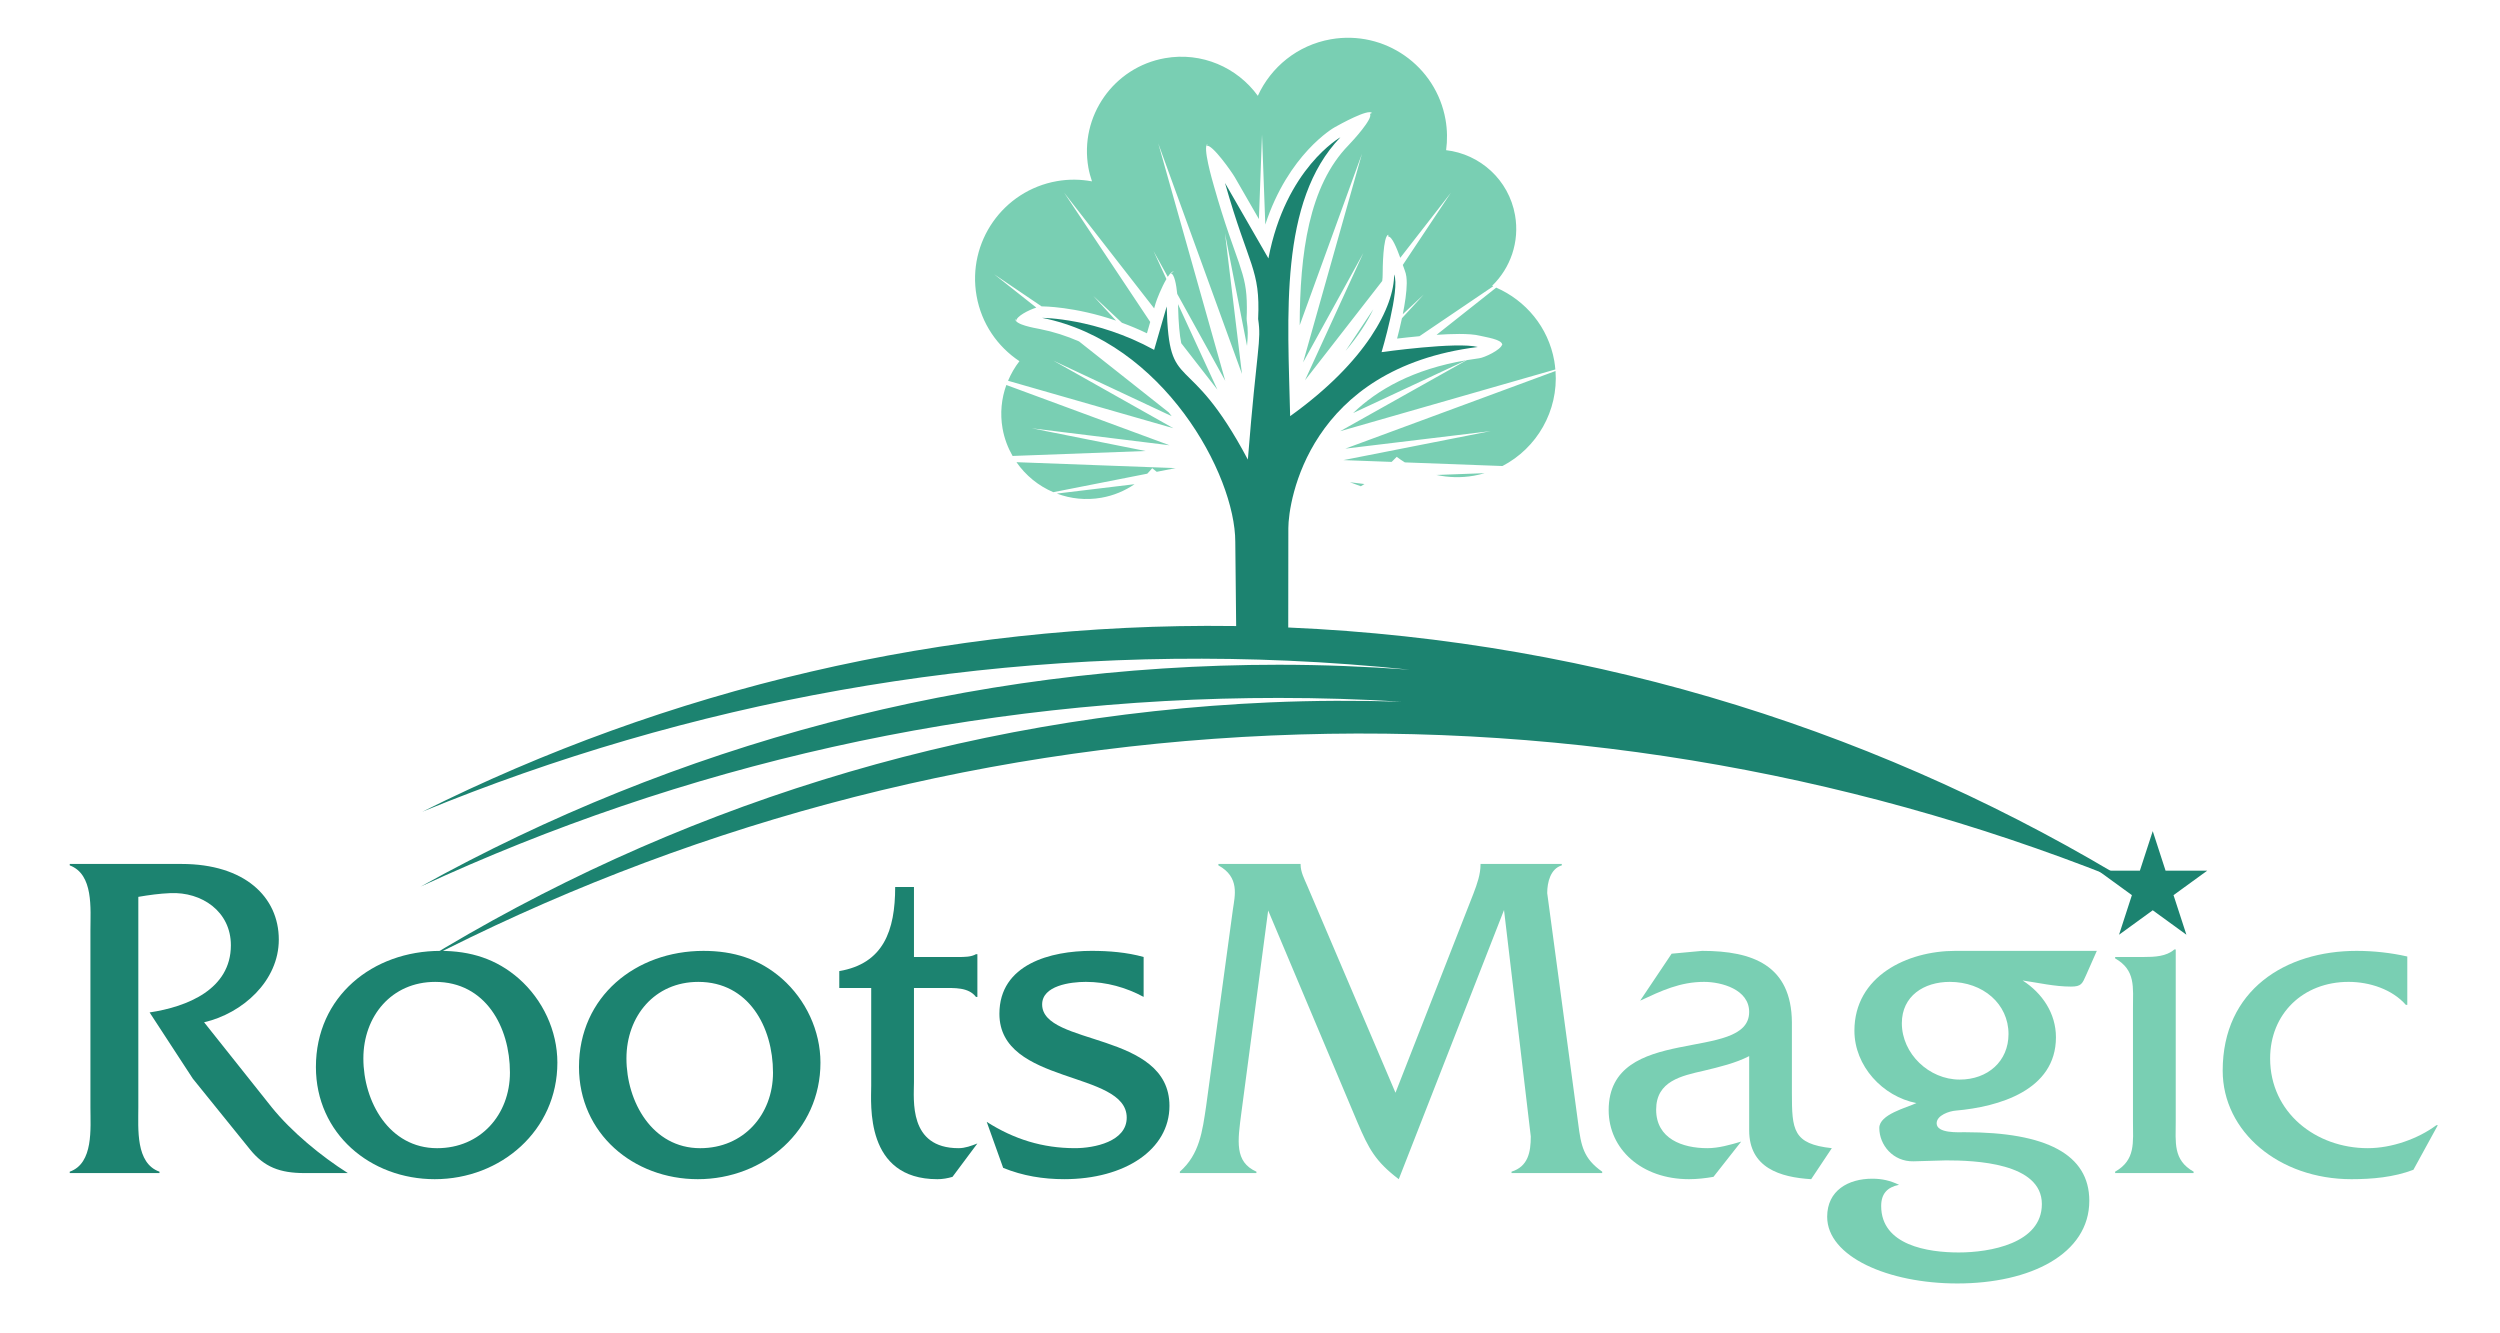 <?xml version="1.0" encoding="UTF-8" standalone="no"?><svg xmlns:rdf="http://www.w3.org/1999/02/22-rdf-syntax-ns#" xmlns="http://www.w3.org/2000/svg" xml:space="preserve" version="1.1" viewBox="0 0 480 256"><g transform="matrix(1.25,0,0,-1.25,0,256)"><g transform="matrix(1.25,0,0,1.25,0.223,-21.715)"><path style="fill-rule:nonzero;fill:#79cfb3;" d="m167.04,121.46c0.149,0.093,0.301,0.179,0.448,0.275l-1.788,0.22,1.34-0.495zm23.924,14.163-25.83-9.54,17.844,2.153-18.08-3.563,5.929-0.22c0.208,0.207,0.426,0.408,0.625,0.624,0.321-0.245,0.654-0.473,0.998-0.684l11.993-0.446c4.237,2.202,6.883,6.77,6.521,11.678zm-10.026-12.866c0.449,0.079,0.887,0.186,1.313,0.311l-5.921-0.22c1.477-0.313,3.031-0.369,4.608-0.091zm9.874,14.101c-0.736,4.169-3.527,7.434-7.137,9.011l-7.331-5.801c0.969,0.064,1.927,0.106,2.784,0.107,1.009-0.005,1.868-0.044,2.634-0.237,0.63-0.162,2.551-0.421,2.649-1.044,0.004,0.017,0.021,0.037,0.021,0.053v-0.118c0.001,0.024-0.018,0.043-0.021,0.066-0.144-0.67-2.177-1.627-2.829-1.708-0.522-0.067-1.026-0.147-1.524-0.23l-15.562-8.733,26.446,7.59c-0.032,0.347-0.069,0.695-0.13,1.045zm-25.649,1.233c1.568,1.847,2.68,3.586,3.41,5.121l-3.41-5.121zm14.82-1.147c-6.492-1.097-10.875-3.588-13.895-6.491l13.895,6.491zm-10.316,9.736c0.035,0.291,0.06,0.568,0.055,0.817,0,0.669,0.04,4.738,0.696,4.868v-0.237c0.423,0.083,1.025-1.377,1.468-2.596l6.222,8-5.91-8.877c0.097-0.283,0.175-0.505,0.224-0.623,0.226-0.567,0.255-1.071,0.26-1.628-0.01-1.095-0.22-2.466-0.487-3.801l2.571,2.411-2.672-2.905c-0.192-0.903-0.407-1.771-0.599-2.502,0.788,0.093,1.742,0.198,2.749,0.292l9.064,6.139c-0.045,0.018-0.085,0.043-0.13,0.06,2.236,2.172,3.393,5.378,2.811,8.681-0.767,4.342-4.302,7.497-8.469,7.979,0.165,1.217,0.152,2.479-0.072,3.753-1.166,6.62-7.479,11.04-14.1,9.874-4.103-0.724-7.356-3.424-8.963-6.947-2.526,3.48-6.887,5.423-11.406,4.627-6.315-1.114-10.531-7.135-9.418-13.45,0.103-0.584,0.262-1.143,0.444-1.688-1.387,0.255-2.839,0.285-4.309,0.026-6.62-1.167-11.041-7.48-9.873-14.1,0.603-3.421,2.585-6.245,5.268-8.023-0.573-0.733-1.037-1.546-1.4-2.407l20.317-5.832-14.744,8.303,14.531-6.82c-0.12,0.155-0.236,0.311-0.359,0.465l-11.025,8.723c-1.524,0.667-3.129,1.188-4.815,1.52-0.706,0.141-3.091,0.536-3.02,1.253l0.118-0.238c0.053,0.555,1.487,1.304,2.469,1.617l-5.179,4.098,5.837-3.953c0.014,0.001,0.036,0.006,0.049,0.006,0.1-0.004,3.983-0.005,9.088-1.751l-2.796,3.039,3.519-3.3c0.994-0.365,2.021-0.787,3.078-1.296l0.403,1.394-10.576,15.882,11.058-14.214,0.184,0.636c0.124,0.427,0.727,1.958,1.324,2.97l-1.583,3.442,1.752-3.172c0.271,0.411,0.531,0.684,0.732,0.658l-0.355-0.237c0.435-0.056,0.666-1.383,0.784-2.52l5.9-10.678-8.23,29.168,10.285-28.322-2.088,17.274,2.708-13.828c0.062,0.667,0.094,1.167,0.09,1.592,0,0.503-0.035,0.923-0.123,1.511l-0.015,0.264c0.022,0.505,0.034,0.962,0.03,1.376-0.006,2.288-0.295,3.449-0.961,5.433-0.671,1.973-1.727,4.655-3.089,9.464-0.191,0.681-1.431,4.906-0.78,5.18l-0.117-0.237c0.653,0.275,3.112-3.245,3.465-3.859l2.961-5.14,0.381,10.379,0.403-11.056c2.829,8.65,8.348,11.866,8.535,11.96,0.606,0.34,4.138,2.304,4.563,1.754l-0.237-0.119c0.426-0.551-2.144-3.337-2.626-3.836-4.89-5.011-5.983-13.308-6.008-22.132l7.654,21.079-7.235-25.643,7.4,13.437-7.169-15.636,9.49,12.201zm-12.611,2.52c-0.11-0.579-0.564-1.024-1.145-1.12-0.137-0.025-0.273-0.02-0.406-0.005l0.045-1.228c0.196-1.02,0.306-2.096,0.301-3.394,0-0.426-0.011-0.876-0.029-1.355,0.089-0.624,0.133-1.191,0.133-1.795-0.002-0.547-0.036-1.117-0.098-1.825l0.105-2.896,0.764,3.95c-0.003,0.379-0.011,0.758-0.011,1.136,0.009,3.075,0.111,6.163,0.464,9.143-0.041-0.201-0.084-0.403-0.122-0.61zm-15.787-12.328c0.73-0.64,1.418-1.316,2.085-2.006l-1.822,1.98c-0.088,0.006-0.177,0.003-0.263,0.026zm3.313,6.728c0.051-2.145,0.188-3.578,0.391-4.561l4.44-5.707-4.84,10.51c0.004-0.097,0.006-0.182,0.009-0.243zm-15.33-22.868,11.541,2.273c0.213,0.217,0.417,0.442,0.611,0.675,0.178-0.158,0.374-0.293,0.557-0.444l2.316,0.456-19.553,0.727c1.135-1.637,2.708-2.915,4.527-3.687zm-2.635,7.85,16.919-2.086-20.056,7.409c-0.598-1.658-0.792-3.486-0.464-5.347,0.217-1.224,0.647-2.353,1.23-3.373l16.341,0.608-13.97,2.789zm41.899,8.451c-0.107,0.124-0.189,0.264-0.246,0.413-1.063-1.371-2.347-2.782-3.867-4.214l4.934,3.342c-0.314,0.055-0.606,0.21-0.82,0.459zm-26.081,0.064,0.283-0.265c-0.049,0.117-0.1,0.227-0.144,0.352-0.04-0.035-0.095-0.056-0.139-0.087zm-7.268-17.045c1.51,0.266,2.88,0.85,4.069,1.662l-9.548-1.153c1.693-0.633,3.57-0.846,5.48-0.509zm9.385,13.513c0.666-0.762,1.306-1.537,1.897-2.331,0.136-0.185,0.259-0.372,0.391-0.557l0.983-0.665-3.27,3.552"/><path style="fill-rule:nonzero;fill:#1c8370;" d="m158.24,104.1c-0.04,0.002-0.081,0.003-0.12,0.004l0.013,12.21c0,3.274,2.461,19.656,23.284,22.26-2.576,0.668-11.828-0.633-11.828-0.633s2.309,7.728,1.545,9.55c0-3.933-3.369-10.674-12.78-17.415-0.28,12.219-1.403,26.404,6.18,34.269,0,0-6.742-3.792-8.848-14.887l-5.336,9.269c2.948-10.393,4.354-10.534,4.072-16.714,0.421-2.808-0.141-3.23-1.264-17.274-7.444,14.045-9.691,7.724-9.972,18.819l-1.545-5.336c-7.162,3.932-13.762,3.932-13.762,3.932,14.886-2.948,23.735-19.246,23.735-27.527l0.107-10.347-0.304,0.007c-35.727,0.454-69.65-7.809-99.707-22.824,32.69,13.433,68.721,20.212,106.35,18.566,5.041-0.22,10.035-0.598,14.989-1.11-5.315,0.388-10.682,0.609-16.102,0.61-38.265-0.004-74.202-9.916-105.44-27.262,32.07,14.847,67.772,23.187,105.44,23.184,5.069,0.003,10.098-0.161,15.089-0.459-5.351,0.159-10.741,0.148-16.176-0.088-38.233-1.67-73.704-13.142-104.16-31.841,31.397,16.235,66.699,26.126,104.33,27.77,37.634,1.643,73.662-5.133,106.36-18.571-30.449,18.696-65.924,30.168-104.15,31.838"/><path style="fill-rule:nonzero;fill:#1c8370;" d="m22.132,75.049c7.735,0,11.949-4.041,11.949-9.295,0-5.08-4.446-9.065-9.179-10.16l8.313-10.45c2.424-3.002,6.061-6.004,9.351-8.08h-5.31c-3.06,0-4.965,0.75-6.697,2.886l-7.043,8.716-5.311,8.139c4.618,0.692,9.987,2.831,9.987,8.255,0,4.156-3.579,6.579-7.448,6.405-1.327-0.056-2.597-0.23-3.925-0.458v-25.864c0-2.656-0.346-6.867,2.599-7.907v-0.174h-11.026v0.174c2.944,1.04,2.541,5.312,2.541,7.907v21.764c0,2.654,0.403,6.869-2.541,7.966v0.175h13.739"/><path style="fill-rule:nonzero;fill:#1c8370;" d="m62.483,49.416c0,5.602-3.003,11.142-9.18,11.142-5.368,0-8.831-4.214-8.831-9.41,0-5.311,3.174-11.025,9.063-11.025,5.311,0,8.948,4.099,8.948,9.293zm-23.842,0.691c0,8.661,6.984,14.261,15.296,14.261,3.696,0,6.871-0.984,9.641-3.407,2.944-2.597,4.734-6.406,4.734-10.331,0-8.314-6.927-14.316-15.067-14.316-7.908,0-14.604,5.599-14.604,13.794"/><path style="fill-rule:nonzero;fill:#1c8370;" d="m94.808,49.416c0,5.602-3.001,11.142-9.178,11.142-5.369,0-8.831-4.214-8.831-9.41,0-5.311,3.175-11.025,9.063-11.025,5.311,0,8.947,4.099,8.947,9.293zm-23.84,0.691c0,8.661,6.985,14.261,15.297,14.261,3.693,0,6.87-0.984,9.64-3.407,2.943-2.597,4.734-6.406,4.734-10.331,0-8.314-6.928-14.316-15.067-14.316-7.909,0-14.604,5.599-14.604,13.794"/><path style="fill-rule:nonzero;fill:#1c8370;" d="m112.13,48.261c0-2.194-0.693-8.137,5.484-8.137,0.808,0,1.558,0.289,2.309,0.578l-3.059-4.102c-0.577-0.172-1.213-0.287-1.848-0.287-8.947,0-8.14,9.236-8.14,11.488v12.006h-3.924v2.077c5.425,0.924,6.869,4.964,6.869,10.333h2.309v-8.601h5.425c0.752,0,1.616,0,2.195,0.347h0.173v-5.253h-0.173c-0.924,1.212-2.655,1.096-4.156,1.096h-3.464v-11.546"/><path style="fill-rule:nonzero;fill:#1c8370;" d="m140.35,58.712c-2.136,1.153-4.56,1.847-7.101,1.847-1.905,0-5.369-0.462-5.369-2.771,0-5.137,15.644-3.29,15.644-12.468,0-5.369-5.483-9.005-12.93-9.005-2.597,0-5.079,0.404-7.504,1.387l-2.021,5.655c3.348-2.135,6.87-3.232,10.852-3.232,2.366,0,6.351,0.808,6.351,3.752,0,5.829-15.644,3.983-15.644,12.757,0,6.119,6.349,7.735,11.314,7.735,2.136,0,4.33-0.174,6.408-0.751v-4.906"/><path style="fill-rule:nonzero;fill:#79cfb3;" d="m180.88,71.41c0.463,1.211,0.869,2.367,0.869,3.579v0.06h9.985v-0.175c-1.385-0.405-1.791-2.077-1.791-3.408l3.811-28.341c0.349-2.713,0.636-4.27,2.945-5.888v-0.174h-11.14v0.174c2.02,0.636,2.365,2.365,2.365,4.329l-3.288,27.823-12.934-33.076c-2.886,2.195-3.695,3.751-5.077,6.985l-10.971,26.034-3.289-24.822c-0.461-3.523-0.866-6.064,1.845-7.274v-0.174h-9.408v0.174c2.425,2.136,2.77,4.965,3.233,8.082l3.292,24.188c0.231,1.615,0.864,3.925-1.789,5.367v0.175h10.1v-0.06c0-0.924,0.463-1.789,0.81-2.598l10.851-25.455,9.581,24.473"/><path style="fill-rule:nonzero;fill:#79cfb3;" d="m222.38,36.314c-3.811,0.231-7.62,1.387-7.62,6.003v9.12c-1.678-0.865-3.638-1.329-5.542-1.788-2.772-0.636-5.889-1.27-5.889-4.791,0-3.579,3.232-4.734,6.292-4.734,1.385,0,2.77,0.404,4.157,0.808l-3.406-4.331c-0.982-0.172-2.023-0.287-3.002-0.287-5.832,0-9.875,3.694-9.875,8.485,0,10.737,17.264,5.773,17.264,12.066,0,2.772-3.408,3.694-5.542,3.694-2.946,0-5.255-1.097-7.853-2.309l3.868,5.772,3.752,0.347c6.235,0,10.966-1.79,11.026-8.774v-8.658c0-4.56,0.113-6.295,4.906-6.813l-2.537-3.81"/><path style="fill-rule:nonzero;fill:#79cfb3;" d="m240.62,48.552c3.466,0,6.007,2.253,6.007,5.598,0,3.695-3.12,6.409-7.217,6.409-3.175,0-5.89-1.732-5.89-5.081,0-3.753,3.348-6.925,7.099-6.925zm16.858,15.817-1.327-3.003c-0.461-1.038-0.578-1.386-1.85-1.386-2.018,0-3.979,0.463-5.942,0.752,2.422-1.558,4.097-4.043,4.097-6.985,0-6.525-7.042-8.544-12.295-9.005-0.806-0.058-2.364-0.578-2.364-1.562,0-1.267,2.71-1.095,3.463-1.095,9.984,0,15.295-2.711,15.295-8.425,0-6.523-7.214-10.161-16.222-10.161-8.484,0-15.989,3.29-15.989,8.195,0,3.235,2.597,4.678,5.542,4.678,1.212,0,2.194-0.233,3.29-0.75-1.442-0.29-2.196-1.099-2.196-2.6,0-4.849,5.774-5.714,9.526-5.714,3.811,0,10.219,1.097,10.219,5.946,0,5.081-8.254,5.369-11.777,5.369l-3.982-0.114c-2.539-0.061-4.217,2.019-4.217,4.097,0,1.675,3.35,2.483,4.562,3.059-4.157,0.81-7.62,4.56-7.62,8.891,0,6.697,6.466,9.813,12.41,9.813h17.376"/><path style="fill-rule:nonzero;fill:#79cfb3;" d="m263.25,63.618c1.327,0,2.77,0.059,3.751,0.922h0.175v-21.068c0-2.655-0.35-4.792,2.194-6.234v-0.174h-9.641v0.174c2.539,1.443,2.191,3.579,2.191,6.234v13.796c0,2.656,0.348,4.733-2.191,6.176v0.174h3.521"/><path style="fill-rule:nonzero;fill:#79cfb3;" d="m295.63,57.73-0.173,0c-1.673,1.907-4.445,2.829-7.042,2.829-5.599,0-9.641-3.925-9.641-9.41,0-6.637,5.599-11.025,12.005-11.025,2.945,0,6.178,1.155,8.429,2.827h0.175l-3.002-5.483c-2.424-0.924-5.081-1.155-7.62-1.155-8.887,0-15.816,5.828-15.816,13.335,0,9.929,7.735,14.72,16.452,14.72,2.076,0,4.214-0.231,6.233-0.692v-5.947"/><path style="fill-rule:nonzero;fill:#1c8370;" d="m260.21,66.353,1.579,4.864-4.133,3.004,5.112,0,1.582,4.863,1.577-4.863,5.112,0-4.135-3.004,1.582-4.864-4.135,3.005-4.14-3.005"/></g></g></svg>
